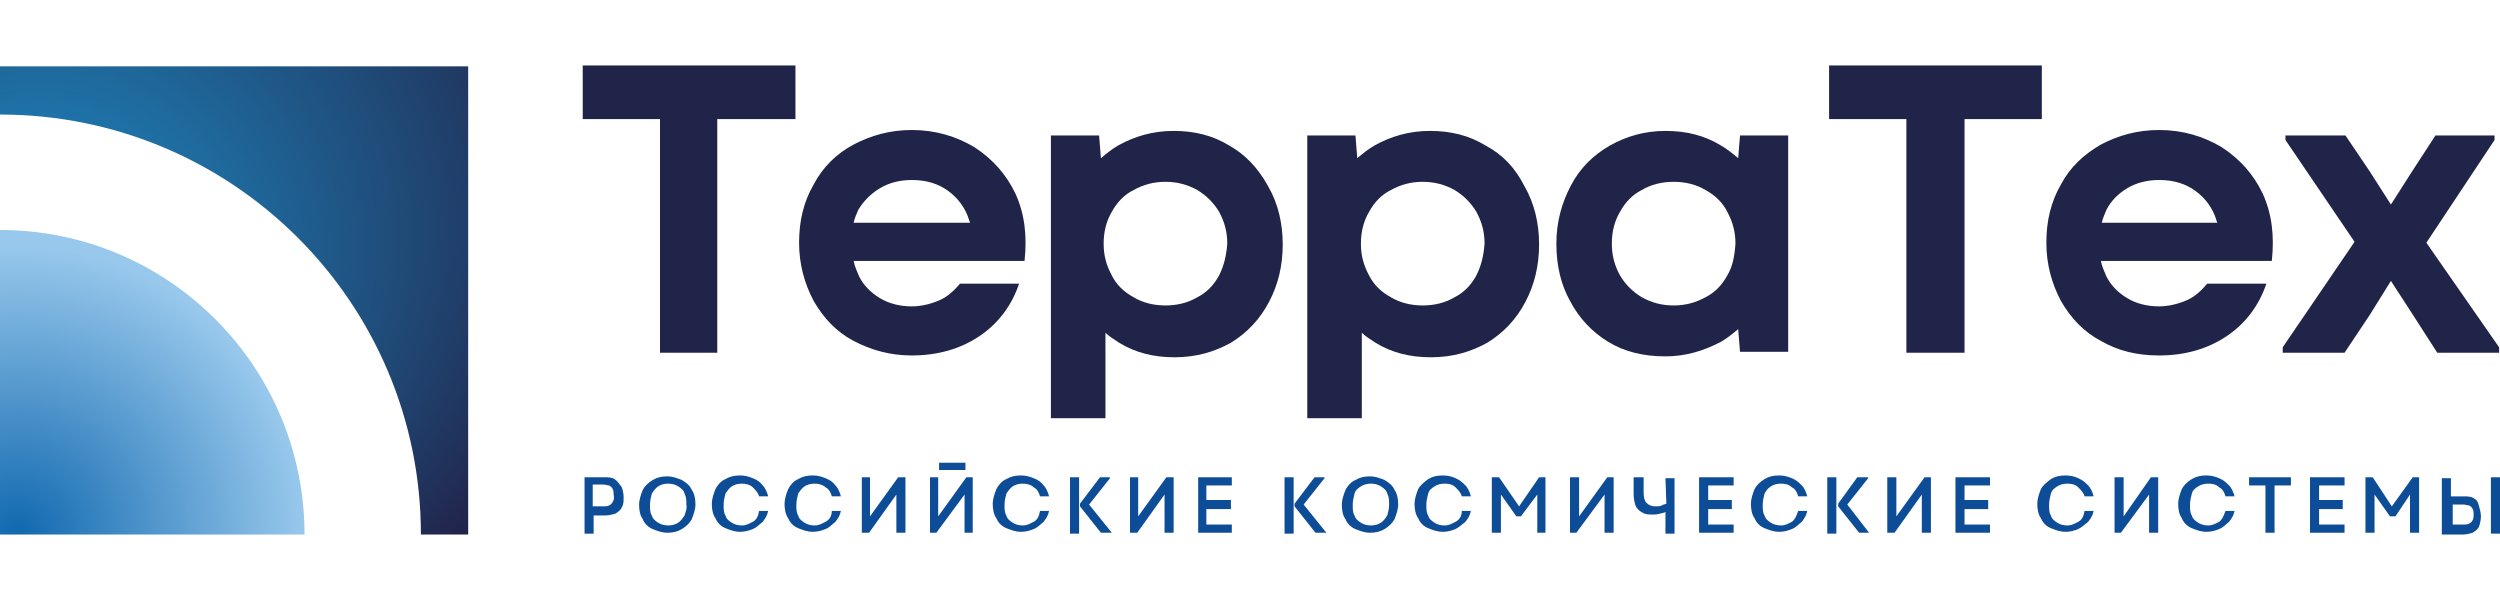 <?xml version="1.0" encoding="utf-8"?>
<!-- Generator: Adobe Illustrator 27.2.0, SVG Export Plug-In . SVG Version: 6.00 Build 0)  -->
<svg version="1.1" id="Layer_1" xmlns="http://www.w3.org/2000/svg" xmlns:xlink="http://www.w3.org/1999/xlink" x="0px" y="0px"
	 viewBox="0 0 275 66" style="enable-background:new 0 0 275 66;" xml:space="preserve">
<style type="text/css">
	.st0{fill:url(#SVGID_1_);}
	.st1{fill:url(#SVGID_00000078012958158203137790000007913889040835563157_);}
	.st2{fill:#202448;}
	.st3{fill:#0D4D97;}
</style>
<g>
	<g>
		
			<radialGradient id="SVGID_1_" cx="1.847" cy="7.152" r="35.004" gradientTransform="matrix(1 0 0 -1 0 65.89)" gradientUnits="userSpaceOnUse">
			<stop  offset="0" style="stop-color:#1068AF"/>
			<stop  offset="0.906" style="stop-color:#98C8EC"/>
		</radialGradient>
		<path class="st0" d="M0,25.3v33.5h33.5C33.5,40.3,18.5,25.3,0,25.3z"/>
		
			<radialGradient id="SVGID_00000062900903311734633250000001072400728581973675_" cx="13.602" cy="44.986" r="54.404" fx="-1.264" fy="30.072" gradientTransform="matrix(1 0 0 -1 0 65.89)" gradientUnits="userSpaceOnUse">
			<stop  offset="1.675978e-02" style="stop-color:#1D99D6"/>
			<stop  offset="0.98" style="stop-color:#212349"/>
		</radialGradient>
		<path style="fill:url(#SVGID_00000062900903311734633250000001072400728581973675_);" d="M51.5,7.3v51.5h-5.2
			c0-25.5-20.7-46.2-46.3-46.2V7.3H51.5z"/>
	</g>
	<g>
		<polygon class="st2" points="64.1,13.1 72.6,13.1 72.6,38.8 78.9,38.8 78.9,13.1 87.5,13.1 87.5,7.2 64.1,7.2 		"/>
		<path class="st2" d="M107.2,16.2c-2-1.2-4.3-1.9-6.9-1.9c-2.4,0-4.5,0.6-6.4,1.6s-3.4,2.5-4.4,4.4c-1.1,1.9-1.6,4-1.6,6.4
			s0.6,4.5,1.6,6.4c1.1,1.9,2.5,3.4,4.4,4.4s4,1.6,6.4,1.6c2.8,0,5.3-0.7,7.4-2.1s3.6-3.4,4.4-5.8h-6.5c-0.6,0.7-1.3,1.4-2.2,1.8
			c-0.9,0.4-2,0.7-3.1,0.7c-1.3,0-2.5-0.3-3.5-0.9s-1.8-1.4-2.3-2.4c-0.2-0.5-0.5-1.1-0.6-1.7h13h4.7h1.1c0.3-2.8,0-5.2-1-7.4
			C110.7,19.2,109.2,17.5,107.2,16.2z M96.8,20.7c1-0.6,2.2-0.9,3.5-0.9c1.6,0,2.9,0.4,4,1.2c1.1,0.8,1.9,1.9,2.3,3.2
			c0,0.1,0.1,0.2,0.1,0.3H93.9c0.1-0.5,0.3-0.9,0.5-1.4C95,22.1,95.8,21.3,96.8,20.7z"/>
		<path class="st2" d="M135.2,16c-1.8-1.1-3.8-1.6-6.1-1.6c-2.3,0-4.3,0.6-6.1,1.6c-0.7,0.4-1.3,0.9-1.9,1.4l-0.2-2.5h-5.3V46h6
			v-9.4c0.4,0.4,0.9,0.7,1.5,1.1c1.8,1.1,3.8,1.6,6.1,1.6c2.4,0,4.4-0.6,6.2-1.6c1.8-1.1,3.2-2.6,4.2-4.5c1-1.9,1.5-4,1.5-6.3
			s-0.5-4.5-1.6-6.4C138.4,18.5,137,17,135.2,16z M134.1,30.3c-0.6,1.1-1.4,1.9-2.4,2.4c-1,0.6-2.2,0.9-3.5,0.9s-2.5-0.3-3.5-0.9
			c-1.1-0.6-1.9-1.4-2.4-2.4c-0.6-1.1-0.9-2.2-0.9-3.5c0-1.3,0.3-2.5,0.9-3.5c0.6-1.1,1.4-1.9,2.4-2.4c1.1-0.6,2.2-0.9,3.5-0.9
			s2.4,0.3,3.5,0.9c1,0.6,1.8,1.4,2.4,2.4c0.6,1.1,0.9,2.2,0.9,3.5C134.9,28.2,134.6,29.3,134.1,30.3z"/>
		<path class="st2" d="M163.4,16c-1.8-1.1-3.8-1.6-6.1-1.6c-2.3,0-4.3,0.6-6.1,1.6c-0.7,0.4-1.3,0.9-1.9,1.4l-0.2-2.5h-5.3V46h6
			v-9.4c0.4,0.4,0.9,0.7,1.5,1.1c1.8,1.1,3.8,1.6,6.1,1.6c2.4,0,4.4-0.6,6.2-1.6c1.8-1.1,3.2-2.6,4.2-4.5c1-1.9,1.5-4,1.5-6.3
			s-0.5-4.5-1.6-6.4C166.7,18.5,165.3,17,163.4,16z M162.4,30.3c-0.6,1.1-1.4,1.9-2.4,2.4c-1,0.6-2.2,0.9-3.5,0.9s-2.5-0.3-3.5-0.9
			c-1.1-0.6-1.9-1.4-2.4-2.4c-0.6-1.1-0.9-2.2-0.9-3.5c0-1.3,0.3-2.5,0.9-3.5c0.6-1.1,1.4-1.9,2.4-2.4c1.1-0.6,2.2-0.9,3.5-0.9
			s2.4,0.3,3.5,0.9c1,0.6,1.8,1.4,2.4,2.4c0.6,1.1,0.9,2.2,0.9,3.5C163.2,28.2,162.9,29.3,162.4,30.3z"/>
		<path class="st2" d="M191.2,17.4c-0.6-0.5-1.2-1-1.9-1.4c-1.8-1.1-3.8-1.6-6.1-1.6c-2.3,0-4.3,0.6-6.1,1.6
			c-1.9,1.1-3.3,2.5-4.3,4.4c-1,1.9-1.6,4-1.6,6.4s0.5,4.5,1.5,6.3c1,1.9,2.4,3.4,4.2,4.5s3.9,1.6,6.3,1.6c2.2,0,4.2-0.6,6.1-1.6
			c0.7-0.4,1.3-0.9,1.9-1.4l0.2,2.5h5.3V14.9h-5.3L191.2,17.4z M190,30.3c-0.6,1.1-1.4,1.9-2.4,2.4c-1.1,0.6-2.2,0.9-3.5,0.9
			s-2.4-0.3-3.5-0.9c-1-0.6-1.8-1.4-2.4-2.4c-0.6-1.1-0.9-2.2-0.9-3.5c0-1.3,0.3-2.5,0.9-3.5c0.6-1.1,1.4-1.9,2.4-2.4
			c1-0.6,2.2-0.9,3.5-0.9s2.5,0.3,3.5,0.9c1.1,0.6,1.9,1.4,2.4,2.4c0.6,1.1,0.9,2.2,0.9,3.5C190.8,28.2,190.6,29.3,190,30.3z"/>
		<polygon class="st2" points="201.2,13.1 209.7,13.1 209.7,38.8 216.1,38.8 216.1,13.1 224.6,13.1 224.6,7.2 201.2,7.2 		"/>
		<path class="st2" d="M244.4,16.2c-2-1.2-4.3-1.9-6.9-1.9c-2.4,0-4.5,0.6-6.4,1.6c-1.9,1.1-3.4,2.5-4.4,4.4c-1.1,1.9-1.6,4-1.6,6.4
			s0.6,4.5,1.6,6.4c1.1,1.9,2.5,3.4,4.4,4.4c1.9,1.1,4,1.6,6.4,1.6c2.8,0,5.3-0.7,7.4-2.1c2.1-1.4,3.6-3.4,4.4-5.8h-6.5
			c-0.6,0.7-1.3,1.4-2.2,1.8c-0.9,0.4-2,0.7-3.1,0.7c-1.3,0-2.5-0.3-3.5-0.9s-1.8-1.4-2.3-2.4c-0.2-0.5-0.5-1.1-0.6-1.7h13h4.7h1.1
			c0.3-2.8,0-5.2-1-7.4C247.9,19.2,246.4,17.5,244.4,16.2z M234,20.7c1-0.6,2.2-0.9,3.5-0.9c1.6,0,2.9,0.4,4,1.2
			c1.1,0.8,1.9,1.9,2.3,3.2c0,0.1,0.1,0.2,0.1,0.3h-12.7c0.1-0.5,0.3-0.9,0.5-1.4C232.2,22.1,233,21.3,234,20.7z"/>
		<polygon class="st2" points="266.9,26.7 274.4,15.4 274.4,14.9 267.9,14.9 265.3,18.9 263,22.5 260.7,18.9 258,14.9 251.4,14.9 
			251.4,15.4 259,26.6 251.1,38.2 251.1,38.8 257.9,38.8 260.7,34.6 263,30.9 265.4,34.6 268.1,38.8 274.9,38.8 274.9,38.2 		"/>
	</g>
	<g>
		<path class="st3" d="M67.6,52.7c-0.3-0.2-0.7-0.2-1.1-0.2h-2.2v6.2h1v-2h1.3c0.4,0,0.7-0.1,1.1-0.2c0.3-0.2,0.6-0.4,0.7-0.7
			c0.2-0.3,0.2-0.7,0.2-1.1c0-0.4-0.1-0.8-0.2-1.1C68.1,53.2,67.9,52.9,67.6,52.7z M67.4,55.2c-0.1,0.2-0.2,0.3-0.4,0.4
			c-0.2,0.1-0.4,0.1-0.6,0.1h-1.2v-2.4h1.2c0.2,0,0.4,0.1,0.6,0.1c0.2,0.1,0.3,0.2,0.4,0.4c0.1,0.2,0.1,0.4,0.1,0.6
			C67.6,54.9,67.5,55,67.4,55.2z"/>
		<path class="st3" d="M75,52.8c-0.5-0.2-1-0.4-1.6-0.4s-1.1,0.1-1.6,0.4c-0.5,0.3-0.9,0.7-1.1,1.1c-0.2,0.5-0.4,1.1-0.4,1.6
			c0,0.6,0.1,1.2,0.4,1.6c0.2,0.5,0.6,0.9,1.1,1.1s1,0.4,1.6,0.4s1.1-0.1,1.6-0.4c0.5-0.3,0.9-0.7,1.1-1.1c0.2-0.5,0.4-1.1,0.4-1.6
			c0-0.6-0.1-1.2-0.4-1.6C75.9,53.4,75.5,53.1,75,52.8z M75.3,56.7c-0.2,0.3-0.4,0.6-0.7,0.8c-0.3,0.2-0.7,0.3-1.1,0.3
			c-0.4,0-0.8-0.1-1.1-0.3c-0.3-0.2-0.6-0.4-0.7-0.8c-0.2-0.3-0.2-0.7-0.2-1.2c0-0.4,0.1-0.8,0.2-1.2c0.2-0.3,0.4-0.6,0.7-0.8
			c0.3-0.2,0.7-0.3,1.1-0.3s0.8,0.1,1.1,0.3s0.6,0.4,0.7,0.8c0.2,0.4,0.2,0.7,0.2,1.2C75.6,56,75.4,56.3,75.3,56.7z"/>
		<path class="st3" d="M82.8,57.4c-0.4,0.2-0.7,0.4-1.2,0.4c-0.4,0-0.8-0.1-1.1-0.3s-0.6-0.4-0.7-0.8c-0.2-0.3-0.2-0.7-0.2-1.2
			c0-0.4,0.1-0.8,0.2-1.2c0.2-0.3,0.4-0.6,0.7-0.8c0.3-0.2,0.7-0.3,1.1-0.3c0.4,0,0.9,0.1,1.2,0.4s0.6,0.6,0.7,1h1
			c-0.1-0.4-0.3-0.9-0.6-1.2c-0.3-0.4-0.6-0.6-1.1-0.8s-0.9-0.3-1.4-0.3c-0.6,0-1.1,0.1-1.6,0.4c-0.5,0.2-0.9,0.7-1.1,1.1
			c-0.2,0.5-0.4,1.1-0.4,1.6c0,0.6,0.1,1.2,0.4,1.6c0.2,0.5,0.6,0.9,1.1,1.1s1,0.4,1.6,0.4c0.5,0,0.9-0.1,1.4-0.3s0.7-0.5,1.1-0.8
			c0.3-0.4,0.5-0.7,0.6-1.2h-1C83.4,56.8,83.2,57.2,82.8,57.4z"/>
		<path class="st3" d="M90.8,57.4c-0.4,0.2-0.7,0.4-1.2,0.4c-0.4,0-0.8-0.1-1.1-0.3c-0.3-0.2-0.6-0.4-0.7-0.8
			c-0.2-0.3-0.2-0.7-0.2-1.2c0-0.4,0.1-0.8,0.2-1.2c0.2-0.3,0.4-0.6,0.7-0.8c0.3-0.2,0.7-0.3,1.1-0.3s0.9,0.1,1.2,0.4
			c0.4,0.2,0.6,0.6,0.7,1h1c-0.1-0.4-0.3-0.9-0.6-1.2c-0.3-0.4-0.6-0.6-1.1-0.8s-0.9-0.3-1.4-0.3c-0.6,0-1.1,0.1-1.6,0.4
			c-0.5,0.2-0.9,0.7-1.1,1.1c-0.2,0.5-0.4,1.1-0.4,1.6c0,0.6,0.1,1.2,0.4,1.6c0.2,0.5,0.6,0.9,1.1,1.1c0.5,0.2,1,0.4,1.6,0.4
			c0.5,0,0.9-0.1,1.4-0.3s0.7-0.5,1.1-0.8c0.3-0.4,0.5-0.7,0.6-1.2h-1C91.5,56.8,91.2,57.2,90.8,57.4z"/>
		<polygon class="st3" points="95.7,56.8 95.7,55.3 95.7,52.5 94.8,52.5 94.8,58.6 95.6,58.6 98.6,54.4 98.6,56.8 98.6,58.6 
			99.6,58.6 99.6,52.5 98.8,52.5 		"/>
		<rect x="103.3" y="50.9" class="st3" width="2.9" height="0.8"/>
		<polygon class="st3" points="103.2,56.8 103.2,55.3 103.2,52.5 102.3,52.5 102.3,58.6 103,58.6 106.1,54.4 106.1,56.8 106.1,58.6 
			107,58.6 107,52.5 106.3,52.5 		"/>
		<path class="st3" d="M113.7,57.4c-0.4,0.2-0.7,0.4-1.2,0.4c-0.4,0-0.8-0.1-1.1-0.3c-0.3-0.2-0.6-0.4-0.7-0.8
			c-0.2-0.3-0.2-0.7-0.2-1.2c0-0.4,0.1-0.8,0.2-1.2c0.2-0.3,0.4-0.6,0.7-0.8c0.3-0.2,0.7-0.3,1.1-0.3s0.9,0.1,1.2,0.4
			c0.4,0.2,0.6,0.6,0.7,1h1c-0.1-0.4-0.3-0.9-0.6-1.2c-0.3-0.4-0.6-0.6-1.1-0.8s-0.9-0.3-1.4-0.3c-0.6,0-1.1,0.1-1.6,0.4
			c-0.5,0.2-0.9,0.7-1.1,1.1c-0.2,0.5-0.4,1.1-0.4,1.6c0,0.6,0.1,1.2,0.4,1.6c0.2,0.5,0.6,0.9,1.1,1.1c0.5,0.2,1,0.4,1.6,0.4
			c0.5,0,0.9-0.1,1.4-0.3s0.7-0.5,1.1-0.8c0.3-0.4,0.5-0.7,0.6-1.2h-1C114.3,56.8,114.1,57.2,113.7,57.4z"/>
		<rect x="117.7" y="52.5" class="st3" width="1" height="6.2"/>
		<polygon class="st3" points="122.1,52.6 122.1,52.5 121,52.5 118.8,55.4 118.8,55.7 121.1,58.6 122.3,58.6 122.3,58.6 119.8,55.5 
					"/>
		<polygon class="st3" points="125.2,56.8 125.2,55.3 125.2,52.5 124.3,52.5 124.3,58.6 125.1,58.6 128.1,54.4 128.1,56.8 
			128.1,58.6 129.1,58.6 129.1,52.5 128.3,52.5 		"/>
		<polygon class="st3" points="132.7,56 135.4,56 135.4,55 132.7,55 132.7,53.4 135.5,53.4 135.5,52.5 131.8,52.5 131.8,58.6 
			135.5,58.6 135.5,57.7 132.7,57.7 		"/>
		<rect x="141.3" y="52.5" class="st3" width="1" height="6.2"/>
		<polygon class="st3" points="145.7,52.6 145.7,52.5 144.6,52.5 142.4,55.4 142.4,55.7 144.7,58.6 145.9,58.6 145.9,58.6 
			143.4,55.5 		"/>
		<path class="st3" d="M152.3,52.8c-0.5-0.2-1-0.4-1.6-0.4s-1.1,0.1-1.6,0.4c-0.5,0.2-0.9,0.7-1.1,1.1c-0.2,0.5-0.4,1.1-0.4,1.6
			c0,0.6,0.1,1.2,0.4,1.6c0.2,0.5,0.6,0.9,1.1,1.1c0.5,0.2,1,0.4,1.6,0.4s1.1-0.1,1.6-0.4c0.5-0.3,0.9-0.7,1.1-1.1
			c0.2-0.5,0.4-1.1,0.4-1.6c0-0.6-0.1-1.2-0.4-1.6C153.2,53.4,152.8,53.1,152.3,52.8z M152.6,56.7c-0.2,0.3-0.4,0.6-0.7,0.8
			c-0.3,0.2-0.7,0.3-1.1,0.3s-0.8-0.1-1.1-0.3c-0.3-0.2-0.6-0.4-0.7-0.8c-0.2-0.3-0.2-0.7-0.2-1.2c0-0.4,0.1-0.8,0.2-1.2
			s0.4-0.6,0.7-0.8c0.3-0.2,0.7-0.3,1.1-0.3s0.8,0.1,1.1,0.3s0.6,0.4,0.7,0.8c0.2,0.4,0.2,0.7,0.2,1.2
			C152.8,56,152.7,56.3,152.6,56.7z"/>
		<path class="st3" d="M160.1,57.4c-0.4,0.2-0.7,0.4-1.2,0.4c-0.4,0-0.8-0.1-1.1-0.3s-0.6-0.4-0.7-0.8c-0.2-0.3-0.2-0.7-0.2-1.2
			c0-0.4,0.1-0.8,0.2-1.2s0.4-0.6,0.7-0.8c0.3-0.2,0.7-0.3,1.1-0.3c0.5,0,0.9,0.1,1.2,0.4s0.6,0.6,0.7,1h1c-0.1-0.4-0.3-0.9-0.6-1.2
			s-0.6-0.6-1.1-0.8c-0.4-0.2-0.9-0.3-1.4-0.3c-0.6,0-1.1,0.1-1.6,0.4c-0.4,0.3-0.9,0.7-1.1,1.1c-0.2,0.5-0.4,1.1-0.4,1.6
			c0,0.6,0.1,1.2,0.4,1.6c0.2,0.5,0.6,0.9,1.1,1.1c0.5,0.2,1,0.4,1.6,0.4c0.5,0,0.9-0.1,1.4-0.3c0.4-0.2,0.7-0.5,1.1-0.8
			c0.3-0.4,0.5-0.7,0.6-1.2h-1C160.8,56.8,160.5,57.2,160.1,57.4z"/>
		<polygon class="st3" points="167.1,55.7 164.9,52.5 164.1,52.5 164.1,58.6 165.1,58.6 165.1,56.8 165.1,54.4 166.8,56.8 
			167.3,56.8 169.1,54.4 169.1,56.8 169.1,58.6 170,58.6 170,52.5 169.3,52.5 		"/>
		<polygon class="st3" points="173.7,56.8 173.7,55.3 173.7,52.5 172.7,52.5 172.7,58.6 173.4,58.6 176.5,54.4 176.5,56.8 
			176.5,58.6 177.5,58.6 177.5,52.5 176.8,52.5 		"/>
		<path class="st3" d="M183.3,55.4c-0.2,0.1-0.4,0.1-0.5,0.2c-0.2,0.1-0.4,0.1-0.7,0.1c-0.4,0-0.7-0.1-1-0.4
			c-0.2-0.2-0.3-0.6-0.3-1.1v-1.7h-1.1v1.9c0,0.4,0.1,0.9,0.2,1.2c0.2,0.4,0.4,0.6,0.8,0.8c0.3,0.2,0.7,0.2,1.2,0.2
			c0.4,0,0.7-0.1,1.1-0.2c0.1,0,0.2-0.1,0.2-0.1v2.4h1v-6.1h-1L183.3,55.4L183.3,55.4z"/>
		<polygon class="st3" points="187.9,56 190.5,56 190.5,55 187.9,55 187.9,53.4 190.7,53.4 190.7,52.5 186.9,52.5 186.9,58.6 
			190.7,58.6 190.7,57.7 187.9,57.7 		"/>
		<path class="st3" d="M197.1,57.4c-0.4,0.2-0.7,0.4-1.2,0.4c-0.4,0-0.8-0.1-1.1-0.3s-0.6-0.4-0.7-0.8c-0.2-0.3-0.2-0.7-0.2-1.2
			c0-0.4,0.1-0.8,0.2-1.2c0.2-0.4,0.4-0.6,0.7-0.8c0.3-0.2,0.7-0.3,1.1-0.3c0.5,0,0.9,0.1,1.2,0.4c0.4,0.2,0.6,0.6,0.7,1h1
			c-0.1-0.4-0.3-0.9-0.6-1.2c-0.3-0.3-0.6-0.6-1.1-0.8s-0.9-0.3-1.4-0.3c-0.6,0-1.1,0.1-1.6,0.4s-0.9,0.7-1.1,1.1
			c-0.2,0.5-0.4,1.1-0.4,1.6c0,0.6,0.1,1.2,0.4,1.6c0.2,0.5,0.6,0.9,1.1,1.1s1,0.4,1.6,0.4c0.5,0,0.9-0.1,1.4-0.3s0.7-0.5,1.1-0.8
			c0.3-0.4,0.5-0.7,0.6-1.2h-1C197.6,56.8,197.4,57.2,197.1,57.4z"/>
		<polygon class="st3" points="205.5,52.6 205.5,52.5 204.3,52.5 202.2,55.4 202.2,55.7 204.5,58.6 205.6,58.6 205.6,58.6 
			203.2,55.5 		"/>
		<rect x="201" y="52.5" class="st3" width="1" height="6.2"/>
		<polygon class="st3" points="208.6,56.8 208.6,55.3 208.6,52.5 207.6,52.5 207.6,58.6 208.4,58.6 211.4,54.4 211.4,56.8 
			211.4,58.6 212.4,58.6 212.4,52.5 211.7,52.5 		"/>
		<polygon class="st3" points="216.1,56 218.7,56 218.7,55 216.1,55 216.1,53.4 218.9,53.4 218.9,52.5 215.1,52.5 215.1,58.6 
			218.9,58.6 218.9,57.7 216.1,57.7 		"/>
		<path class="st3" d="M228.6,57.4c-0.4,0.2-0.7,0.4-1.2,0.4c-0.4,0-0.8-0.1-1.1-0.3c-0.3-0.2-0.6-0.4-0.7-0.8
			c-0.2-0.3-0.2-0.7-0.2-1.2c0-0.4,0.1-0.8,0.2-1.2s0.4-0.6,0.7-0.8c0.3-0.2,0.7-0.3,1.1-0.3c0.5,0,0.9,0.1,1.2,0.4s0.6,0.6,0.7,1h1
			c-0.1-0.4-0.3-0.9-0.6-1.2s-0.6-0.6-1.1-0.8c-0.4-0.2-0.9-0.3-1.4-0.3c-0.6,0-1.1,0.1-1.6,0.4c-0.4,0.3-0.9,0.7-1.1,1.1
			c-0.2,0.5-0.4,1.1-0.4,1.6c0,0.6,0.1,1.2,0.4,1.6c0.2,0.5,0.6,0.9,1.1,1.1s1,0.4,1.6,0.4c0.5,0,0.9-0.1,1.4-0.3
			c0.4-0.2,0.7-0.5,1.1-0.8c0.3-0.4,0.5-0.7,0.6-1.2h-1C229.2,56.8,229,57.2,228.6,57.4z"/>
		<polygon class="st3" points="233.6,56.8 233.6,55.3 233.6,52.5 232.6,52.5 232.6,58.6 233.3,58.6 236.4,54.4 236.4,56.8 
			236.4,58.6 237.4,58.6 237.4,52.5 236.6,52.5 		"/>
		<path class="st3" d="M244.1,57.4c-0.4,0.2-0.7,0.4-1.2,0.4c-0.4,0-0.8-0.1-1.1-0.3s-0.6-0.4-0.7-0.8c-0.2-0.3-0.2-0.7-0.2-1.2
			c0-0.4,0.1-0.8,0.2-1.2s0.4-0.6,0.7-0.8c0.3-0.2,0.7-0.3,1.1-0.3c0.5,0,0.9,0.1,1.2,0.4c0.4,0.2,0.6,0.6,0.7,1h1
			c-0.1-0.4-0.3-0.9-0.6-1.2s-0.6-0.6-1.1-0.8s-0.9-0.3-1.4-0.3c-0.6,0-1.1,0.1-1.6,0.4s-0.9,0.7-1.1,1.1c-0.2,0.5-0.4,1.1-0.4,1.6
			c0,0.6,0.1,1.2,0.4,1.6c0.2,0.5,0.6,0.9,1.1,1.1s1,0.4,1.6,0.4c0.5,0,0.9-0.1,1.4-0.3s0.7-0.5,1.1-0.8c0.3-0.4,0.5-0.7,0.6-1.2h-1
			C244.6,56.8,244.4,57.2,244.1,57.4z"/>
		<polygon class="st3" points="247.4,53.4 249.2,53.4 249.2,58.6 250.2,58.6 250.2,53.4 252,53.4 252,52.5 247.4,52.5 		"/>
		<polygon class="st3" points="255.1,56 257.7,56 257.7,55 255.1,55 255.1,53.4 257.9,53.4 257.9,52.5 254.1,52.5 254.1,58.6 
			257.9,58.6 257.9,57.7 255.1,57.7 		"/>
		<polygon class="st3" points="263.1,55.7 261,52.5 260.2,52.5 260.2,58.6 261.2,58.6 261.2,56.8 261.2,54.4 262.9,56.8 263.5,56.8 
			265.1,54.4 265.1,56.8 265.1,58.6 266.1,58.6 266.1,52.5 265.4,52.5 		"/>
		<rect x="274" y="52.5" class="st3" width="1" height="6.2"/>
		<path class="st3" d="M272.1,54.8c-0.3-0.2-0.7-0.2-1.1-0.2h-1.4v-2h-1v6.2h2.3c0.4,0,0.7-0.1,1.1-0.2c0.3-0.2,0.6-0.4,0.7-0.7
			c0.1-0.3,0.2-0.7,0.2-1.1c0-0.4-0.1-0.7-0.2-1.1C272.6,55.3,272.5,55,272.1,54.8z M272,57.2c-0.1,0.2-0.2,0.3-0.4,0.4
			c-0.2,0.1-0.4,0.1-0.6,0.1h-1.2v-2.2h1.2c0.2,0,0.4,0.1,0.6,0.1c0.2,0.1,0.3,0.2,0.4,0.4s0.1,0.4,0.1,0.6
			C272.1,56.8,272.1,57,272,57.2z"/>
	</g>
</g>
</svg>
